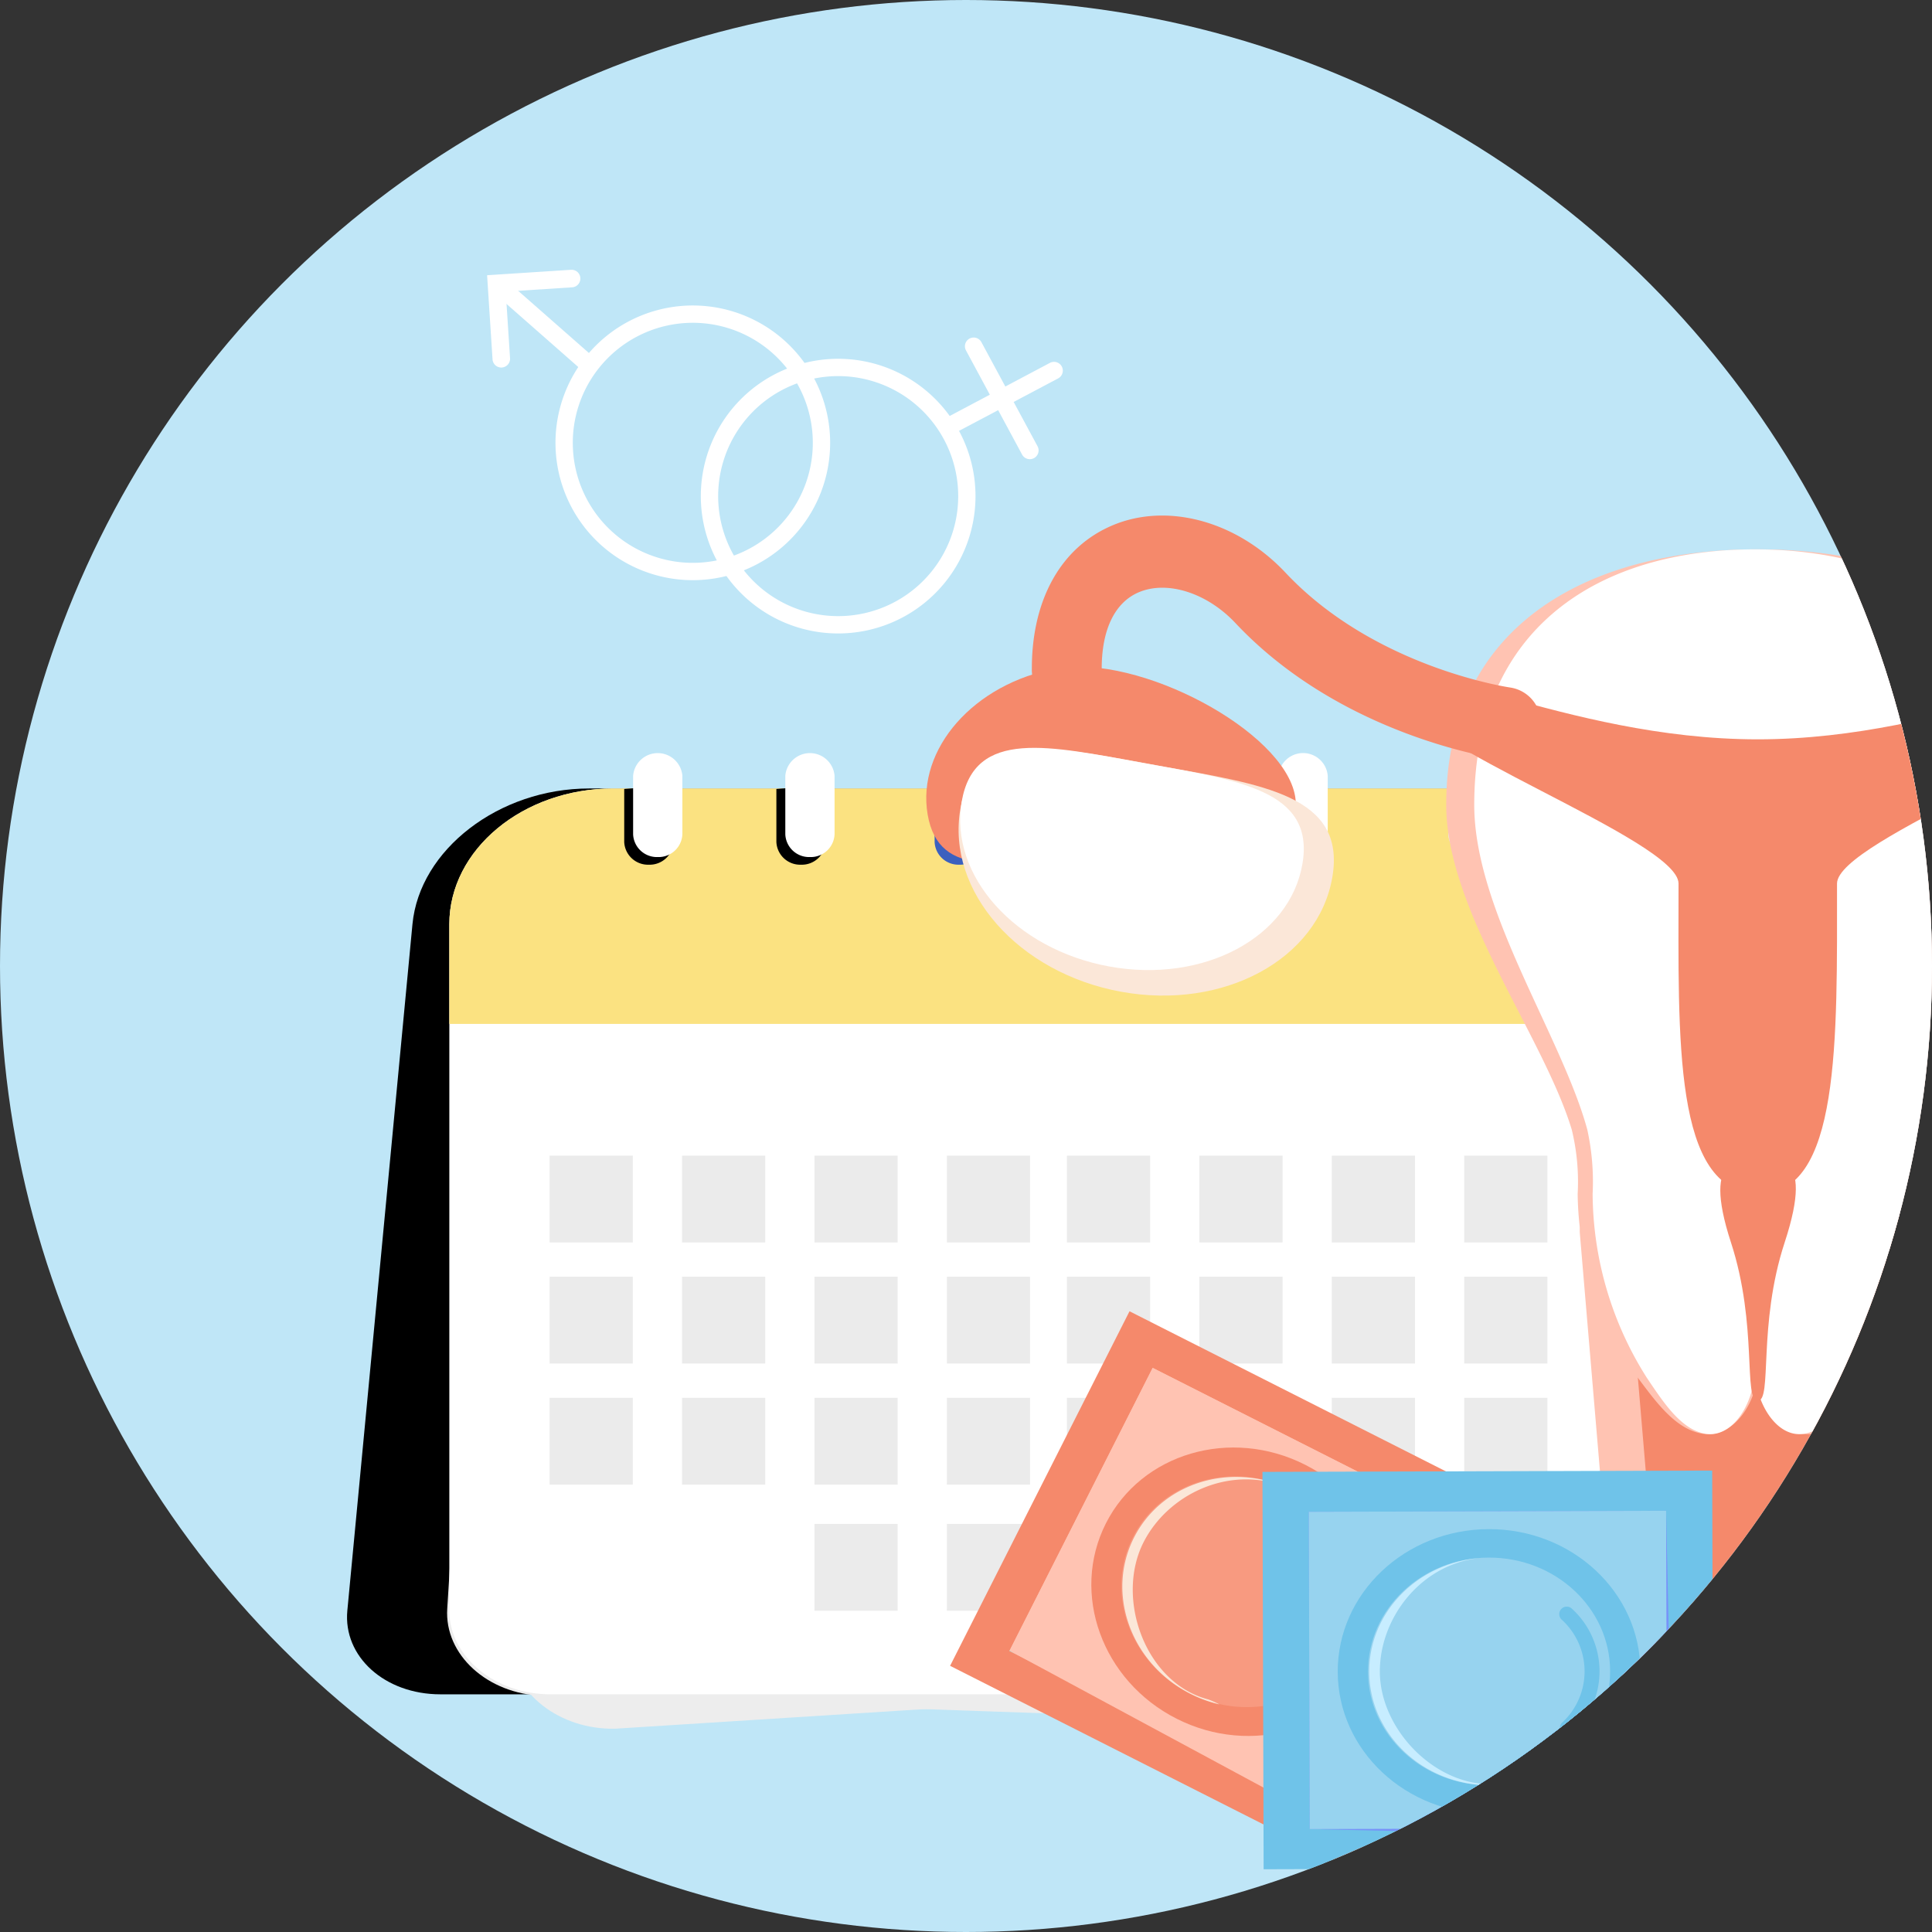 <?xml version="1.0" encoding="UTF-8"?>
<svg xmlns="http://www.w3.org/2000/svg" width="240" height="240">
  <rect width="100%" height="100%" fill="#333333" stroke="none"/>
  <defs>
    <clipPath id="a">
      <circle data-name="Ellipse 7" cx="120" cy="120" r="120" fill="#f7c3bf"></circle>
    </clipPath>
    <clipPath id="b">
      <path data-name="Rectangle 3096" fill="none" d="M0 0h278.538v198.691H0z"></path>
    </clipPath>
    <clipPath id="c">
      <path data-name="Rectangle 3087" fill="none" d="M0 0h7.014v12.344H0z"></path>
    </clipPath>
    <clipPath id="d">
      <path data-name="Rectangle 3088" fill="none" d="M0 0h7.01v12.339H0z"></path>
    </clipPath>
    <clipPath id="e">
      <path data-name="Rectangle 3091" fill="#ffc3b2" d="M0 0h29.728v28.666H0z"></path>
    </clipPath>
  </defs>
  <g data-name="Groupe 2778">
    <circle data-name="Ellipse 17" cx="119" cy="119" r="119" transform="translate(1 1)" fill="#fff"></circle>
    <circle data-name="Ellipse 1" cx="120" cy="120" r="120" fill="#bfe6f7"></circle>
    <g data-name="Groupe de masques 2" clip-path="url(#a)">
      <g data-name="Groupe 2681">
        <g data-name="Groupe 2680" clip-path="url(#b)" transform="translate(43.11 33.514)">
          <g data-name="Groupe 2679">
            <g data-name="Groupe 2678" clip-path="url(#b)">
              <g data-name="Groupe 3156" fill="#fff">
                <path data-name="Tracé 2706" d="M31.692 34.313a17.061 17.061 0 1 0-1.557-24.077 17.067 17.067 0 0 0 1.557 24.077m21.1-24.017a14.908 14.908 0 1 1-21.039 1.36 14.9 14.9 0 0 1 21.039-1.36"></path>
                <path data-name="Tracé 2707" d="M30.986 11.588a1.09 1.09 0 0 1-1.807.889l-11.038-9.7a1.09 1.09 0 1 1 1.439-1.638l11.038 9.7a1.087 1.087 0 0 1 .368.748"></path>
                <path data-name="Tracé 2708" d="M28.982 1.02a1.09 1.09 0 0 1-1.017 1.158l-8.25.533.533 8.249a1.09 1.09 0 1 1-2.175.141L17.399.676 27.824 0a1.09 1.09 0 0 1 1.158 1.02"></path>
                <path data-name="Tracé 2709" d="M53.025 13.038a17.061 17.061 0 1 0 23.062 7.093 17.067 17.067 0 0 0-23.062-7.093m14.962 28.253a14.908 14.908 0 1 1 6.2-20.151 14.9 14.9 0 0 1-6.2 20.151"></path>
                <path data-name="Tracé 2710" d="M74.52 20.446a1.09 1.09 0 0 1-.189-2.006l12.986-6.876a1.09 1.09 0 0 1 1.02 1.927L75.35 20.367a1.088 1.088 0 0 1-.83.078"></path>
                <path data-name="Tracé 2711" d="M76.802 9.187a1.09 1.09 0 0 1 2-.2l6.975 12.933a1.09 1.09 0 1 1-1.919 1.035l-6.971-12.939a1.084 1.084 0 0 1-.085-.83"></path>
              </g>
              <path data-name="Tracé 2712" d="M11.6 176.96h125.326c6.9 0 12.99-4.68 13.532-10.4l8.089-85.262c.88-9.275-7.555-16.864-18.745-16.864H30.071c-11.189 0-21.064 7.589-21.944 16.864L.038 166.561c-.542 5.719 4.659 10.4 11.56 10.4"></path>
              <path data-name="Tracé 2713" d="m24.318 177.147 125.129 4.363c6.89.24 12.821-4.24 13.181-9.956 0 0-2.6-104.146-13.769-104.535 0 0-130.347 3.058-130.931 12.327l-5.481 86.974c-.361 5.716 4.981 10.589 11.871 10.83" fill="#ededed"></path>
              <path data-name="Tracé 2714" d="m146.851 174.031-113.523 7.2c-6.893.155-12.758-4.4-13.035-10.119 0 0 4.111-104.1 15.288-104.355 0 0 111.537 3.964 111.986 13.241l6.429 79.588c.277 5.72-.252 14.294-7.144 14.449" fill="#ededed"></path>
              <path data-name="Tracé 2715" d="M25.253 176.96H150.58c6.9 0 12.546-4.68 12.546-10.4V81.299c0-9.275-9.155-16.864-20.345-16.864H33.051c-11.189 0-20.344 7.589-20.344 16.864v85.262c0 5.719 5.645 10.4 12.546 10.4" fill="#fff"></path>
              <path data-name="Tracé 2716" d="M12.706 93.681h150.419V81.298c0-9.275-9.155-16.863-20.345-16.863H33.051c-11.19 0-20.345 7.588-20.345 16.863Z" fill="#fbe281"></path>
              <path data-name="Tracé 2718" d="M117.559 73.903a2.957 2.957 0 0 0 3.06-2.822v-6.646H114.5v6.646a2.957 2.957 0 0 0 3.059 2.822" fill="#3b60bf"></path>
              <path data-name="Tracé 2719" d="M96.546 73.903a2.957 2.957 0 0 0 3.06-2.822v-6.646h-6.118v6.646a2.957 2.957 0 0 0 3.06 2.822" fill="#3b60bf"></path>
              <path data-name="Tracé 2720" d="M118.766 72.952a2.957 2.957 0 0 0 3.059-2.822v-7.274a3.07 3.07 0 0 0-6.12 0v7.274a2.957 2.957 0 0 0 3.06 2.822" fill="#fff"></path>
              <path data-name="Tracé 2721" d="M97.584 72.952a2.956 2.956 0 0 0 3.059-2.822v-7.274a3.07 3.07 0 0 0-6.119 0v7.274a2.957 2.957 0 0 0 3.06 2.822" fill="#ebebeb"></path>
              <path data-name="Tracé 2722" d="M76.05 73.902a2.957 2.957 0 0 0 3.06-2.822v-6.646c0-.447-6.119.061-6.119.061v6.585a2.957 2.957 0 0 0 3.059 2.822" fill="#3b60bf"></path>
              <path data-name="Tracé 2723" d="M77.157 72.952a2.957 2.957 0 0 0 3.06-2.822v-7.274a3.07 3.07 0 0 0-6.119 0v7.274a2.957 2.957 0 0 0 3.06 2.822" fill="#ebebeb"></path>
              <path data-name="Tracé 2724" d="M56.394 73.902a2.957 2.957 0 0 0 3.06-2.822v-6.646c0-.447-6.119.061-6.119.061v6.585a2.957 2.957 0 0 0 3.06 2.822"></path>
              <path data-name="Tracé 2725" d="M57.503 72.952a2.957 2.957 0 0 0 3.06-2.822v-7.274a3.07 3.07 0 0 0-6.119 0v7.274a2.957 2.957 0 0 0 3.06 2.822" fill="#fff"></path>
              <path data-name="Tracé 2726" d="M37.492 73.902a2.957 2.957 0 0 0 3.06-2.822v-6.646c0-.447-6.119.061-6.119.061v6.585a2.957 2.957 0 0 0 3.06 2.822"></path>
              <path data-name="Tracé 2727" d="M38.597 72.952a2.957 2.957 0 0 0 3.06-2.822v-7.274a3.07 3.07 0 0 0-6.119 0v7.274a2.957 2.957 0 0 0 3.06 2.822" fill="#fff"></path>
              <path data-name="Rectangle 3056" fill="#ebebeb" d="M138.778 110.046h10.337v10.783h-10.337z"></path>
              <path data-name="Rectangle 3057" fill="#ebebeb" d="M122.328 110.046h10.337v10.783h-10.337z"></path>
              <path data-name="Rectangle 3058" fill="#ebebeb" d="M105.879 110.046h10.337v10.783h-10.337z"></path>
              <path data-name="Rectangle 3059" fill="#ebebeb" d="M89.428 110.046h10.337v10.783H89.428z"></path>
              <path data-name="Rectangle 3060" fill="#ebebeb" d="M74.513 110.046H84.85v10.783H74.513z"></path>
              <path data-name="Rectangle 3061" fill="#ebebeb" d="M58.064 110.046h10.337v10.783H58.064z"></path>
              <path data-name="Rectangle 3062" fill="#ebebeb" d="M41.614 110.046h10.337v10.783H41.614z"></path>
              <path data-name="Rectangle 3063" fill="#ebebeb" d="M25.163 110.046H35.5v10.783H25.163z"></path>
              <path data-name="Rectangle 3064" fill="#ebebeb" d="M41.614 140.126h10.337v10.783H41.614z"></path>
              <path data-name="Rectangle 3065" fill="#ebebeb" d="M25.163 140.126H35.5v10.783H25.163z"></path>
              <path data-name="Rectangle 3066" fill="#ebebeb" d="M138.778 125.086h10.337v10.783h-10.337z"></path>
              <path data-name="Rectangle 3067" fill="#ebebeb" d="M122.328 125.086h10.337v10.783h-10.337z"></path>
              <path data-name="Rectangle 3068" fill="#ebebeb" d="M105.879 125.086h10.337v10.783h-10.337z"></path>
              <path data-name="Rectangle 3069" fill="#ebebeb" d="M89.428 125.086h10.337v10.783H89.428z"></path>
              <path data-name="Rectangle 3070" fill="#ebebeb" d="M74.513 125.086H84.85v10.783H74.513z"></path>
              <path data-name="Rectangle 3071" fill="#ebebeb" d="M58.064 125.086h10.337v10.783H58.064z"></path>
              <path data-name="Rectangle 3072" fill="#ebebeb" d="M41.614 125.086h10.337v10.783H41.614z"></path>
              <path data-name="Rectangle 3073" fill="#ebebeb" d="M25.163 125.086H35.5v10.783H25.163z"></path>
              <path data-name="Rectangle 3074" fill="#ebebeb" d="M138.778 140.126h10.337v10.783h-10.337z"></path>
              <path data-name="Rectangle 3075" fill="#ebebeb" d="M122.328 140.126h10.337v10.783h-10.337z"></path>
              <path data-name="Rectangle 3076" fill="#ebebeb" d="M105.879 140.126h10.337v10.783h-10.337z"></path>
              <path data-name="Rectangle 3077" fill="#ebebeb" d="M89.428 140.126h10.337v10.783H89.428z"></path>
              <path data-name="Rectangle 3078" fill="#ebebeb" d="M58.064 155.794h10.337v10.783H58.064z"></path>
              <path data-name="Rectangle 3079" fill="#ebebeb" d="M74.513 140.126H84.85v10.783H74.513z"></path>
              <path data-name="Rectangle 3080" fill="#ebebeb" d="M58.064 140.126h10.337v10.783H58.064z"></path>
              <path data-name="Rectangle 3081" fill="#ebebeb" d="M138.778 155.794h10.337v10.783h-10.337z"></path>
              <path data-name="Rectangle 3082" fill="#ebebeb" d="M122.328 155.794h10.337v10.783h-10.337z"></path>
              <path data-name="Rectangle 3083" fill="#ebebeb" d="M105.879 155.794h10.337v10.783h-10.337z"></path>
              <path data-name="Rectangle 3084" fill="#ebebeb" d="M89.428 155.794h10.337v10.783H89.428z"></path>
              <path data-name="Rectangle 3085" fill="#ebebeb" d="M74.513 155.794H84.85v10.783H74.513z"></path>
              <path data-name="Tracé 2728" d="M139.86 72.952a2.956 2.956 0 0 0 3.059-2.822v-7.274a3.069 3.069 0 0 0-6.119 0v7.274a2.957 2.957 0 0 0 3.059 2.822" fill="#ebebeb"></path>
              <path data-name="Tracé 2731" d="M72.125 67.665c1.39 8.149 9.59 6.182 19.8 4.322s27.237 1.57 25.852-6.579-19.468-17.736-29.679-15.871-17.362 9.979-15.973 18.128" fill="#f5896b"></path>
              <path data-name="Tracé 2732" d="M232.717 65.202c-1.39 8.149 15.641 4.72 25.852 6.579s18.406 3.826 19.8-4.323-5.762-16.269-15.973-18.128-28.29 7.718-29.679 15.872" fill="#f5896b"></path>
              <path data-name="Rectangle 3086" fill="#f5896b" d="M159.234 114.784h32.023v61.465h-32.023z"></path>
              <path data-name="Tracé 2733" d="M188.976 178.417c0-2.227-6.146-9.115-13.73-9.115s-13.73 6.889-13.73 9.115 6.151-1.059 13.73-1.059 13.73 3.282 13.73 1.059" fill="#e56262"></path>
              <path data-name="Tracé 2734" d="M163.943 180.101a2.9 2.9 0 0 1-2.575 3.174 2.864 2.864 0 0 1-3.073-2.665l-5.146-60.846a2.9 2.9 0 0 1 2.574-3.175 2.862 2.862 0 0 1 3.074 2.664Z" fill="#ffc3b2"></path>
              <path data-name="Tracé 2735" d="M192.258 180.672a2.867 2.867 0 0 1-3.069 2.669 2.908 2.908 0 0 1-2.58-3.179l5.146-60.842a2.868 2.868 0 0 1 3.073-2.669 2.905 2.905 0 0 1 2.575 3.179Z" fill="#ffc3b2"></path>
              <path data-name="Tracé 2736" d="M175.245 34.729c-21.371 0-38.7 9.636-38.7 31.743 0 13.134 12.065 28.7 15.594 40.339a27.379 27.379 0 0 1 .735 7.973 40.014 40.014 0 0 0 7.465 22.838c2.262 3.017 4.7 6.437 8.063 6.967 3.851.6 6.839-3.945 6.839-8.086 0 4.141 2.988 8.688 6.839 8.086 3.406-.535 5.858-4 8.129-7.065a39.954 39.954 0 0 0 7.4-22.74 27.208 27.208 0 0 1 .74-7.973c3.524-11.642 15.589-27.2 15.589-40.339 0-22.107-17.325-31.743-38.7-31.743" fill="#ffc3b2"></path>
              <path data-name="Tracé 2737" d="M174.875 34.729c-19.247 0-34.849 9.636-34.849 31.743 0 13.134 10.866 28.7 14.044 40.339a30.292 30.292 0 0 1 .662 7.973 43.06 43.06 0 0 0 6.723 22.838c2.037 3.017 4.228 6.437 7.261 6.967 3.468.6 6.159-3.945 6.159-8.086 0 4.141 2.691 8.688 6.159 8.086 3.067-.535 5.275-4 7.321-7.065a43.013 43.013 0 0 0 6.663-22.74 30.114 30.114 0 0 1 .666-7.973c3.174-11.642 14.039-27.2 14.039-40.339 0-22.107-15.6-31.743-34.849-31.743" fill="#fff"></path>
              <path data-name="Tracé 2738" d="M219.281 52.904c0-6.6-19.716 5.425-44.036 5.425s-44.037-12.023-44.037-5.425c0 5.77 34.195 17.919 34.195 23.338 0 19.363-.691 38.283 9.842 38.542 10.306.254 9.846-19.179 9.846-38.542 0-5.419 34.19-17.568 34.19-23.338" fill="#f5896b"></path>
              <path data-name="Tracé 2739" d="M178.588 120.824c3.906-11.9-1.494-10.067-3.339-10.067s-7.088-1.44-3.334 10.067c3.358 10.292 1.494 19.669 3.334 19.669s-.038-9.384 3.339-19.669" fill="#f5896b"></path>
              <path data-name="Tracé 2740" d="M274.311 66.807c-1.736-10.19-11.989-7.727-24.752-5.4s-23.2 3.645-21.465 13.831 13.488 16.564 26.25 14.233S276.044 77 274.311 66.81" fill="#fbe7d8"></path>
              <path data-name="Tracé 2741" d="M122.397 75.45c1.741-10.19-8.7-11.505-21.47-13.83s-23.007-4.789-24.742 5.4 7.2 20.331 19.962 22.662 24.515-4.048 26.25-14.233" fill="#fbe7d8"></path>
              <path data-name="Tracé 2742" d="M118.683 73.795c1.565-9.175-8-10.386-19.693-12.514s-21.075-4.373-22.636 4.8S83 84.413 94.69 86.546s22.432-3.582 23.992-12.752" fill="#fff"></path>
              <path data-name="Tracé 2743" d="M231.821 73.795c-1.566-9.175 8-10.386 19.693-12.514s21.075-4.373 22.636 4.8-6.646 18.332-18.336 20.465-22.432-3.582-23.992-12.752" fill="#fff"></path>
              <path data-name="Tracé 2744" d="M143.958 60.831a3.87 3.87 0 0 1-.578-.039c-.8-.108-19.839-2.87-33.024-16.912-3.514-3.738-8.432-5.313-11.975-3.832-2.988 1.252-4.633 4.622-4.633 9.494a4.342 4.342 0 1 1-8.679 0c0-8.639 3.665-15.13 10.054-17.809 6.829-2.866 15.451-.5 21.456 5.892 11.111 11.833 27.777 14.246 27.948 14.273a4.463 4.463 0 0 1 3.728 5.039 4.4 4.4 0 0 1-4.3 3.9" fill="#f5896b"></path>
              <path data-name="Tracé 2745" d="M206.533 60.831a4.391 4.391 0 0 1-4.292-3.891 4.468 4.468 0 0 1 3.718-5.044c.171-.025 16.908-2.507 27.954-14.272 6.008-6.393 14.636-8.758 21.455-5.892 6.39 2.679 10.055 9.17 10.055 17.809a4.342 4.342 0 1 1-8.679 0c0-4.872-1.646-8.242-4.634-9.494-3.547-1.482-8.461.094-11.97 3.832-13.189 14.042-32.222 16.8-33.028 16.912a3.874 3.874 0 0 1-.578.039" fill="#f5896b"></path>
              <g data-name="Groupe 2668" opacity=".5">
                <g data-name="Groupe 2667">
                  <g data-name="Groupe 2666" clip-path="url(#c)" transform="translate(81.563 63.75)">
                    <path data-name="Tracé 2746" d="M7.014 6.172C7.014 2.762 5.444 0 3.504 0s-3.5 2.762-3.5 6.172 1.569 6.172 3.5 6.172 3.51-2.767 3.51-6.172" fill="#fff"></path>
                  </g>
                </g>
              </g>
              <g data-name="Groupe 2671" opacity=".5">
                <g data-name="Groupe 2670">
                  <g data-name="Groupe 2669" clip-path="url(#d)" transform="translate(261.918 62.205)">
                    <path data-name="Tracé 2747" d="M7.01 6.163c0-3.405-1.57-6.167-3.5-6.167S.01 2.758.01 6.163s1.57 6.172 3.5 6.172 3.5-2.762 3.5-6.172" fill="#fff"></path>
                  </g>
                </g>
              </g>
              <path data-name="Rectangle 3089" fill="#f5896b" d="m74.914 173.421 22.289-44.044 49.848 25.226-22.288 44.044z"></path>
              <path data-name="Tracé 2748" d="m122.06 192.972-39.761-21.428 17.78-35.133 39.606 20.043Z" fill="#ffc3b2"></path>
              <path data-name="Rectangle 3090" fill="#ffc3b2" d="m82.282 171.574 17.797-35.167 39.605 20.043-17.797 35.167z"></path>
              <path data-name="Tracé 2749" d="m82.282 171.573.683.346c-.229-.116-.435-.27-.66-.39Z" fill="#8edbd2"></path>
              <path data-name="Tracé 2750" d="M127.812 172.706c-4.409 8.712-15.492 11.973-24.756 7.285s-13.2-15.55-8.79-24.262 15.492-11.974 24.756-7.285 13.2 15.55 8.791 24.262" fill="#f5896b"></path>
              <g data-name="Groupe 2674" opacity=".3">
                <g data-name="Groupe 2673">
                  <g data-name="Groupe 2672" clip-path="url(#e)" transform="translate(96.175 149.885)">
                    <path data-name="Tracé 2751" d="M28.283 21.125c-3.527 6.969-12.394 9.578-19.8 5.828S-2.076 14.513 1.45 7.543s12.394-9.578 19.8-5.828 10.559 12.441 7.033 19.41" fill="#ffc3b2"></path>
                  </g>
                </g>
              </g>
              <path data-name="Tracé 2752" d="M116.206 151.059c-6.865-2.5-14.3 1.157-17.27 7.03-3.527 6.97.225 17.486 8.078 19.514a11.861 11.861 0 0 1 1.359.61 15.956 15.956 0 0 1-3.583-1.306c-7.411-3.75-10.559-12.44-7.033-19.41 3.314-6.548 11.341-9.246 18.446-6.438" fill="#fbe7d8"></path>
              <path data-name="Tracé 2753" d="M116.087 175.724a.929.929 0 0 1 .154-1.72 8.677 8.677 0 0 0 5.755-11.43.93.93 0 0 1 1.748-.634 10.535 10.535 0 0 1-6.971 13.845.925.925 0 0 1-.686-.061" fill="#ffc6e9"></path>
              <path data-name="Rectangle 3092" fill="#6fc3e9" d="m113.717 149.329 55.868-.165.145 49.363-55.867.165z"></path>
              <path data-name="Tracé 2754" d="m164.744 194.715-45.156-1.015-.116-39.414 44.387-.13Z" fill="#7792f9"></path>
              <path data-name="Rectangle 3093" fill="#97d3ef" d="m119.472 154.287 44.388-.13.115 39.413-44.387.13z"></path>
              <path data-name="Tracé 2755" d="M119.529 193.7h.766c-.257 0-.511-.009-.766-.014Z" fill="#8edbd2"></path>
              <path data-name="Tracé 2757" d="M160.665 174.064c.029 9.764-8.364 17.7-18.747 17.734s-18.822-7.86-18.851-17.623 8.365-17.7 18.747-17.734 18.822 7.859 18.851 17.623" fill="#6fc3e9"></path>
              <path data-name="Tracé 2758" d="M156.905 174.075c.023 7.811-6.691 14.163-15 14.187s-15.058-6.288-15.08-14.1 6.691-14.163 15-14.187 15.057 6.288 15.081 14.1" fill="#97d3ef"></path>
              <path data-name="Tracé 2759" d="M140.493 160.049c-7.25.894-12.213 7.525-12.193 14.107.023 7.811 8.141 15.477 16.059 13.716a11.8 11.8 0 0 1 1.488-.073 16 16 0 0 1-3.783.462c-8.306.025-15.058-6.288-15.081-14.1-.022-7.339 5.9-13.389 13.509-14.114" fill="#c7edff"></path>
              <path data-name="Tracé 2760" d="M151.59 182.078a.93.93 0 0 1-.644-1.6 8.677 8.677 0 0 0-.064-12.8.93.93 0 0 1 1.27-1.359 10.536 10.536 0 0 1 .077 15.5.927.927 0 0 1-.639.257" fill="#6fc3e9"></path>
            </g>
          </g>
        </g>
      </g>
    </g>
  </g>
</svg>
